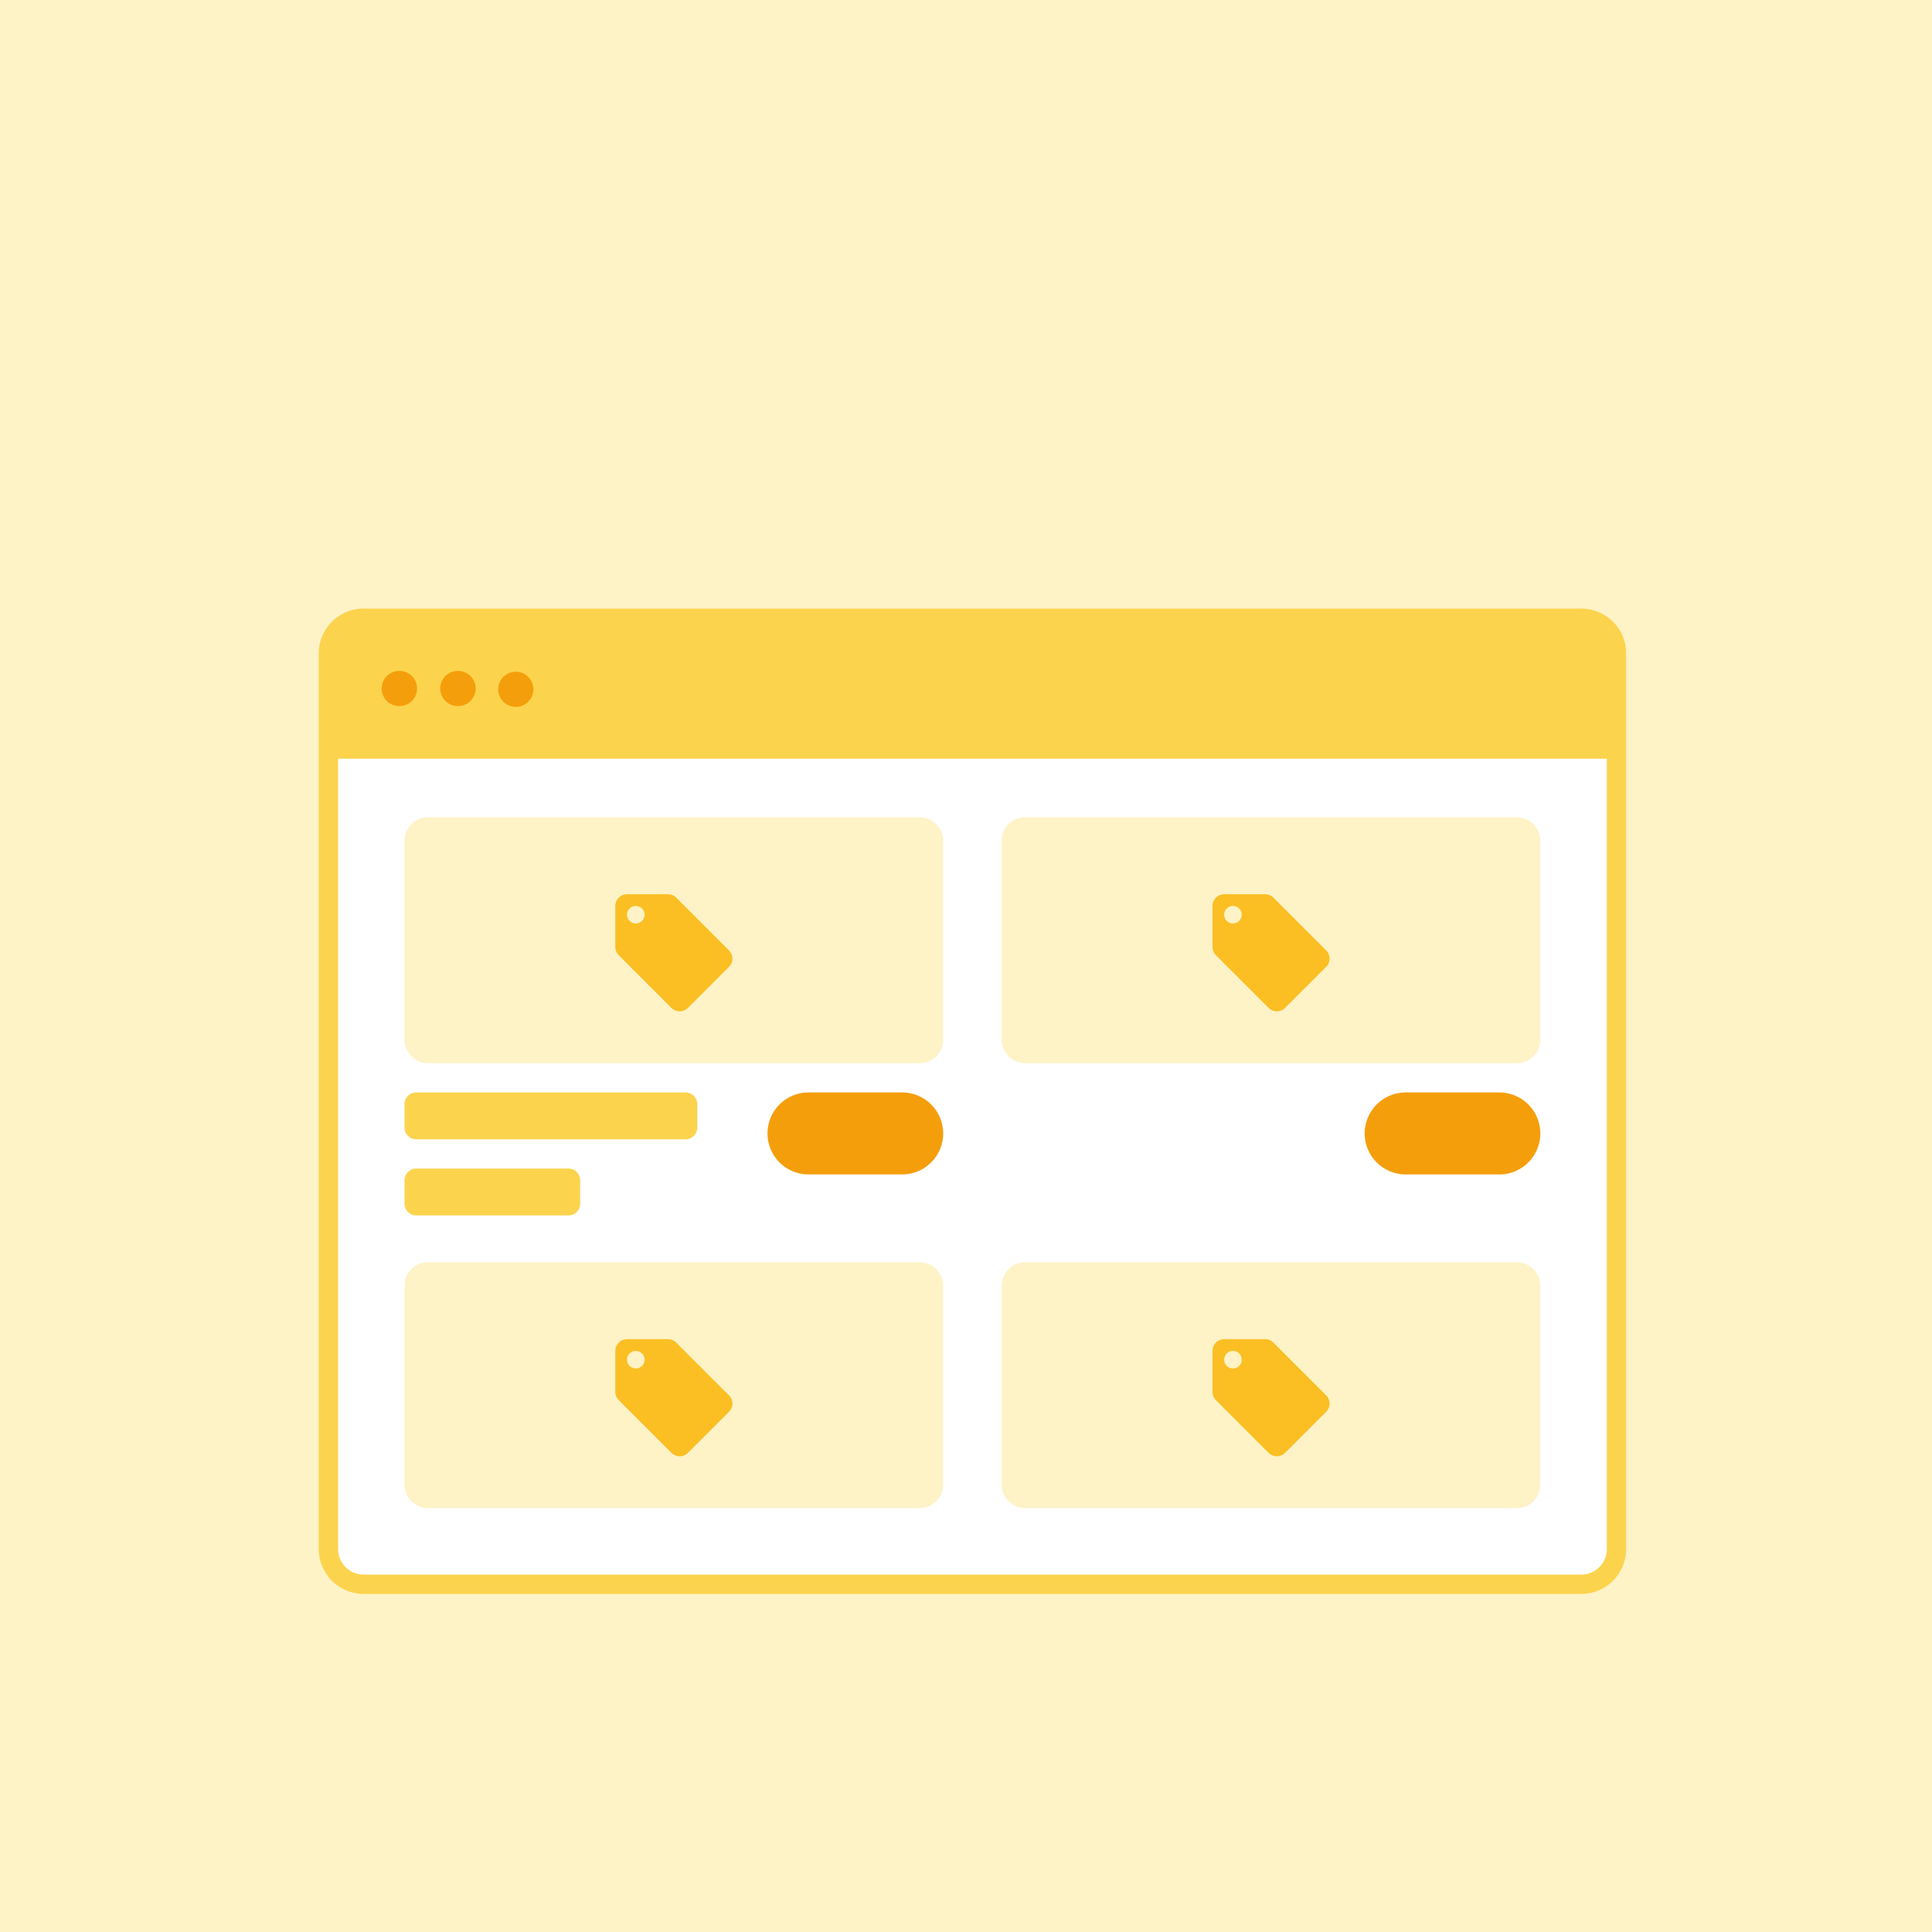 <svg xmlns="http://www.w3.org/2000/svg" width="100" height="100" fill="none"><path fill="#FEF3C7" d="M0 0h100v100H0z"/><path fill="#fff" stroke="#FCD34D" d="M81.849 32h-63.03A1.818 1.818 0 0 0 17 33.818v46.364c0 1.004.814 1.818 1.818 1.818h63.03a1.818 1.818 0 0 0 1.819-1.818V33.818A1.818 1.818 0 0 0 81.848 32Z"/><path fill="#FCD34D" d="M17 33.818c0-1.004.814-1.818 1.818-1.818h63.03c1.005 0 1.819.814 1.819 1.818v5.455H17v-5.455Z"/><path fill="#F59E0B" fill-rule="evenodd" d="M20.636 36.545a.91.91 0 1 0 0-1.818.91.91 0 0 0 0 1.819Zm3.03 0a.91.91 0 1 0 0-1.818.91.91 0 0 0 0 1.819Zm3.94-.909a.91.91 0 1 1-1.818 0 .91.91 0 0 1 1.818 0Z" clip-rule="evenodd"/><path fill="#FEF3C7" d="M47.606 42.303H22.151c-.669 0-1.212.543-1.212 1.212v10.303c0 .67.543 1.212 1.212 1.212h25.455c.67 0 1.212-.542 1.212-1.212V43.515c0-.67-.542-1.212-1.212-1.212Z"/><path fill="#FBBF24" fill-rule="evenodd" d="m37.73 49.189-2.727-2.727a.602.602 0 0 0-.427-.176h-2.121a.608.608 0 0 0-.606.606v2.121c0 .167.066.318.178.43l2.727 2.728a.603.603 0 0 0 .855-.004l2.121-2.12a.593.593 0 0 0 .18-.428.612.612 0 0 0-.18-.43ZM32.91 47.8a.454.454 0 1 1-.002-.908.454.454 0 0 1 .001.908Z" clip-rule="evenodd"/><path fill="#FEF3C7" d="M78.515 42.303H53.061c-.67 0-1.212.543-1.212 1.212v10.303c0 .67.542 1.212 1.212 1.212h25.454c.67 0 1.212-.542 1.212-1.212V43.515c0-.67-.542-1.212-1.212-1.212Z"/><path fill="#FBBF24" fill-rule="evenodd" d="m68.64 49.189-2.728-2.727a.602.602 0 0 0-.427-.176h-2.121a.608.608 0 0 0-.606.606v2.121c0 .167.066.318.178.43l2.728 2.728a.603.603 0 0 0 .854-.004l2.121-2.12a.593.593 0 0 0 .18-.428.612.612 0 0 0-.18-.43ZM63.817 47.8a.454.454 0 1 1 0-.908.454.454 0 0 1 0 .908Z" clip-rule="evenodd"/><path fill="#FEF3C7" d="M47.606 65.333H22.151c-.669 0-1.212.543-1.212 1.212v10.303c0 .67.543 1.213 1.212 1.213h25.455c.67 0 1.212-.543 1.212-1.213V66.546c0-.669-.542-1.212-1.212-1.212Z"/><path fill="#FBBF24" fill-rule="evenodd" d="m37.73 72.22-2.727-2.728a.602.602 0 0 0-.427-.176h-2.121a.608.608 0 0 0-.606.606v2.121c0 .167.066.319.178.43l2.727 2.728a.602.602 0 0 0 .855-.003l2.121-2.121a.592.592 0 0 0 .18-.428.612.612 0 0 0-.18-.43Zm-4.82-1.389a.454.454 0 1 1-.002-.908.454.454 0 0 1 .001.908Z" clip-rule="evenodd"/><path fill="#FEF3C7" d="M78.515 65.333H53.061c-.67 0-1.212.543-1.212 1.212v10.303c0 .67.542 1.213 1.212 1.213h25.454c.67 0 1.212-.543 1.212-1.213V66.546c0-.669-.542-1.212-1.212-1.212Z"/><path fill="#FBBF24" fill-rule="evenodd" d="m68.64 72.22-2.728-2.728a.602.602 0 0 0-.427-.176h-2.121a.608.608 0 0 0-.606.606v2.121c0 .167.066.319.178.43l2.728 2.728a.602.602 0 0 0 .854-.003l2.121-2.121a.592.592 0 0 0 .18-.428.612.612 0 0 0-.18-.43Zm-4.822-1.389a.454.454 0 1 1-.001-.908.454.454 0 0 1 .001.908Z" clip-rule="evenodd"/><path fill="#F59E0B" d="M46.697 56.545h-4.849a2.121 2.121 0 0 0 0 4.243h4.849a2.121 2.121 0 0 0 0-4.242Z"/><path fill="#FCD34D" fill-rule="evenodd" d="M21.546 56.545a.606.606 0 0 0-.607.606v1.213c0 .334.272.606.607.606h13.939a.606.606 0 0 0 .606-.606v-1.212a.606.606 0 0 0-.606-.607h-13.94Zm0 3.94a.606.606 0 0 0-.607.606v1.212c0 .335.272.606.607.606h7.878a.606.606 0 0 0 .606-.606v-1.212a.606.606 0 0 0-.606-.606h-7.878Z" clip-rule="evenodd"/><path fill="#F59E0B" d="M77.606 56.545h-4.848a2.121 2.121 0 0 0 0 4.243h4.848a2.121 2.121 0 0 0 0-4.242Z"/></svg>